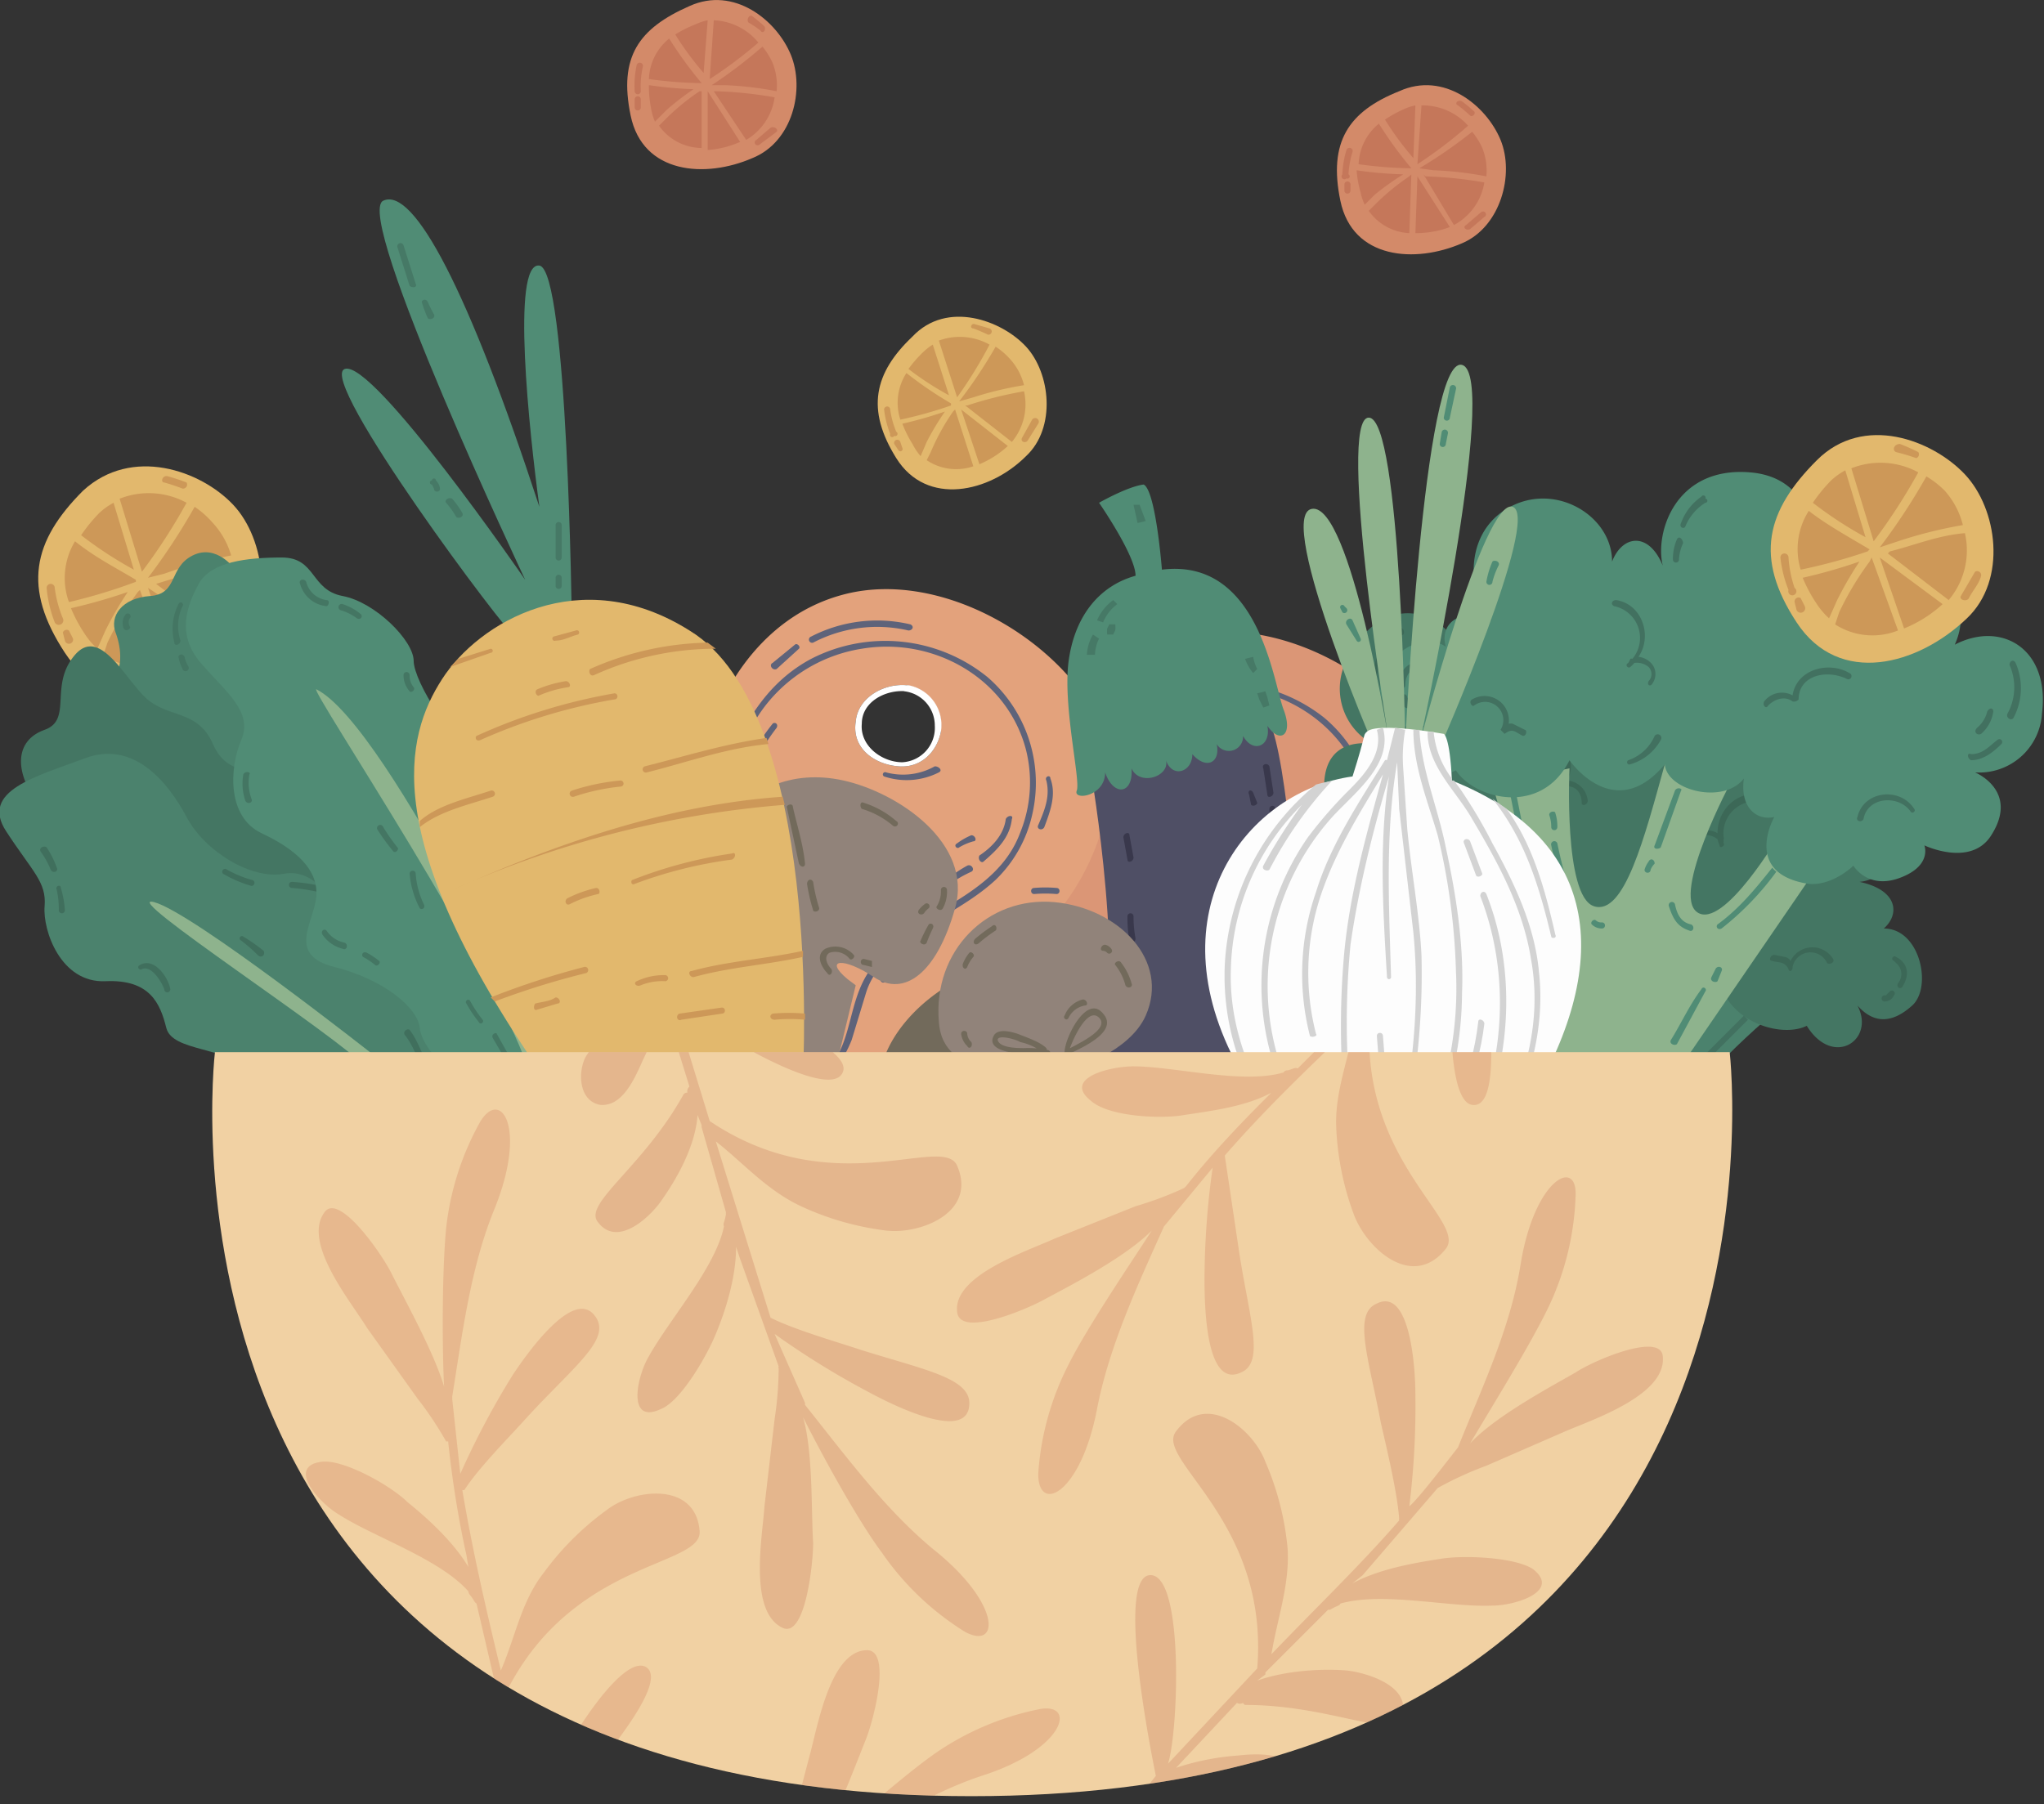 <svg xmlns="http://www.w3.org/2000/svg" viewBox="0 0 1008 890"><rect x="0" y="0" width="1008" height="890" fill="#333333" stroke="none"/><defs><clipPath id="a"><path fill="none" d="M853 519H106S62 886 479 886s374-367 374-367z"/></clipPath></defs><path d="M450 460c-33-4-60 23-58 58 3 30 44 22 44 22l-1 16 24 4 1-19s27-8 35-26c11-27-14-53-45-55z" fill="#726a5b"/><path d="M457 534c1-5 8-24 15-18 6 6-13 14-16 16-2 1-1 3 1 2 6-3 25-11 17-20-9-10-19 13-20 19 0 2 3 2 3 1zm-11-3l-14-7c-3-1-11-3-12 1-6 11 21 9 26 10 1 1 2-2 0-3a49 49 0 00-11-1c-3 0-13 0-13-4 0-3 10 0 11 1a27 27 0 0111 5c1 2 3 0 2-2zm-27-60a82 82 0 00-9 6 1 1 0 002 3 77 77 0 018-7c2-1 0-4-1-2zm-12 13a21 21 0 00-3 6c-1 1 2 3 3 1a19 19 0 013-5c1-1-1-3-3-2zm81 16a29 29 0 00-5-11c-1-2-4 0-3 1a27 27 0 015 10c1 2 3 1 3 0zm-11-18a6 6 0 00-3-2c-1 0-2 3 0 3a3 3 0 011 1 1 1 0 002-2zm-68 46a6 6 0 01-2-4c0-2-3-2-3 0a10 10 0 003 6c1 2 3 0 2-2zm55-21a13 13 0 00-10 8c0 1 2 3 3 1a11 11 0 018-6c2 0 1-3-1-3z" fill="#726a5b"/><path d="M41 242c-25 25-30 48-9 80s59 22 83-1c21-19 16-55 0-72s-50-29-74-7z" fill="#e2b86d"/><path d="M66 281l-10-33a34 34 0 00-7 5 80 80 0 00-9 11 196 196 0 0026 17zm1 6v-1c-10-6-20-11-30-19a35 35 0 00-3 30 271 271 0 0033-10zm6-2l8-2a219 219 0 0133-9 40 40 0 00-9-16 45 45 0 00-9-8 308 308 0 01-23 35zm-3-3a284 284 0 0022-34 39 39 0 00-33-2l11 36zm-18 29a176 176 0 0111-19 262 262 0 01-28 8 73 73 0 007 13 37 37 0 006 7l4-9zm25-23l30 23a38 38 0 008-33c-13 2-25 6-38 10zm-4 2l12 35a63 63 0 0019-11c-10-8-20-17-31-24zm-4 1l-1 1a148 148 0 00-15 25l-2 6a34 34 0 0031 4l-13-36zm-46-1a62 62 0 004 17 2 2 0 004-2 58 58 0 01-4-15 2 2 0 00-4 0zm8 22l1 4a2 2 0 004-1l-2-4a2 2 0 00-3 1zm89-14l-7 11c-1 2 2 4 4 1l6-11a2 2 0 00-3-1zm-28-60a99 99 0 00-9-3c-3-1-4 3-2 3a99 99 0 019 3 2 2 0 002-3z" fill="#cd9858"/><path fill="#db9676" d="M708 376c-19-40-76-74-125-62s-64 59-64 59 10 164 25 194 59-4 57-12c-3-8 7-41 51-58s75-81 56-121zm-78 5a20 20 0 01-20 18c-12-1-24-10-22-23 2-12 14-19 25-18h1a20 20 0 0116 23z"/><path d="M520 417c7-16 12-33 22-47a75 75 0 0149-30c36-6 72 15 82 50a66 66 0 01-3 42c-7 16-20 25-34 34-16 10-32 19-42 35-8 13-7 31-17 44-8 11-22 10-32 3-11-8-17-22-19-35 0-2-3-2-3 0 3 20 18 47 41 43 12-2 18-13 22-23l7-23c3-10 11-17 18-24 14-12 32-19 46-31a64 64 0 0019-33 69 69 0 00-23-68 80 80 0 00-87-8c-28 14-38 43-49 70 0 2 2 2 3 1z" fill="#5e637a"/><path d="M613 358c-11-1-23 6-25 18-2 13 10 22 22 23a20 20 0 0020-18 20 20 0 00-16-23c-2 0-3 3-1 3a17 17 0 0114 18 17 17 0 01-16 17c-10 0-21-8-20-18 1-12 12-18 22-17 2 1 2-2 0-3z" fill="#fff"/><path d="M663 425c-2 8-7 13-13 18-2 1 0 3 2 2 6-5 12-11 14-20 0-2-3-2-3 0zm-19 22a64 64 0 00-9 6c-2 1-1 4 1 2a63 63 0 019-5c2-1 0-3-1-3zm2-14a33 33 0 00-8 3c-1 1 0 4 2 3a30 30 0 016-4c2 0 1-3 0-2zm-31-104a71 71 0 00-49 5 1 1 0 00-1 2 1 1 0 002 1 68 68 0 0147-6c2 1 3-2 1-3zm-57 10l-11 9c-1 1 1 3 2 2l11-9c2-1 0-3-2-2zm-11 39a107 107 0 00-14 22c-1 2 2 3 3 1a104 104 0 0113-22c2-1-1-3-2-2zm73 107c-8 5-13 11-19 17-1 2 1 4 2 3 6-6 11-13 18-17 2-1 0-4-1-3zm8-86a32 32 0 01-25 2 1 1 0 00-1 3 35 35 0 0027-3c2 0 0-3-1-2zm54 6c2 8 0 15-4 22-1 2 2 3 3 1 4-8 6-15 4-24-1-2-3-1-3 1zm5 53a64 64 0 00-10 0c-2 1-2 4 0 3a63 63 0 0110 0c2 1 2-2 0-3z" fill="#5e637a"/><path d="M718 564l-1-107 23-12s-2 55 14 54 21-63 21-63 31-8 32 11c-11 36-24 74-10 78s49-50 49-50l26 27s-66 55-82 109z" fill="#4b826d"/><path d="M748 439s-2 33-33 19c-10-6-13-20-13-20s-12 6-22-7-2-21-2-21-25-3-25-22c0-26 24-21 24-21a31 31 0 01-12-43c15-29 43-27 55-4 4-22 24-29 37-21a30 30 0 0114 35c8-12 23-4 25 11 0-22 23-59 55-41s23 51 11 63c15-11 25-2 22 11 13-19 46-18 57 8s-10 48-24 49c19 4 20 16 12 23 18 0 24 29 14 38s-19 9-27 0c9 17-12 31-25 10-14 7-47-4-44-34 0 0-35 14-40-25-8 11-35 1-36-15-6 13-17 14-23 7z" fill="#447663"/><path d="M752 510c-2-1-1-4 1-3 4 1 8-1 12-4 1-1 3 1 2 2-5 4-9 6-15 5zm44-55l-6 29c-1 2-4 1-3-1l6-29c0-1 3-1 3 1zm-65 76c1 9-1 19-1 29 0 1-3 1-3-1 0-9 2-19 1-29 0-2 3-1 3 1zm99-22c1-1 3 1 2 3a276 276 0 01-23 21c-2 1-4-2-2-3a273 273 0 0023-21zm5-7a21 21 0 014-4c1-2 3 1 2 2a18 18 0 00-4 4 1 1 0 01-2-2zm-45 28a4 4 0 003 0c2 0 3 3 1 3a8 8 0 01-5-1c-2-1 0-3 1-2zm-59-12l-1 5c0 2-3 2-3 0l1-5c0-2 3-2 3 0zm57-26a13 13 0 01-1 4c-1 2-4 0-3-1a10 10 0 001-3c0-2 3-2 3 0zm74 11l-18 18c-2 1-4-1-2-2l18-18 2 2zm-120-4c0 2-2 3-3 1a141 141 0 01-7-39 17 17 0 003 0c1 13 2 26 7 38z" fill="#427160"/><path fill="#3c6857" d="M690 310c2-1 3 2 2 3a27 27 0 00-13 21 1 1 0 01-2 0 31 31 0 0113-24zm-13 37c1 5 2 10 7 13 2 1 0 3-2 3-5-3-7-9-8-15a1 1 0 013-1zm8 2a18 18 0 011-12c1-2 3-1 3 1a15 15 0 00-1 10c1 2-2 3-3 1zm178-5a25 25 0 00-1-15 1 1 0 012-2 27 27 0 012 17c0 2-3 2-3 0zm-7 16a21 21 0 004-9c0-1 3-1 3 1a24 24 0 01-4 9 1 1 0 01-3-1zm-40 79a1 1 0 113 0 22 22 0 005 16c1 2-1 4-3 2a25 25 0 01-5-18zm119 33c6 3 7 9 3 15-1 1-3 0-2-2a7 7 0 00-1-10 7 7 0 00-1-1c-2-1 0-3 1-2zm-5 19l2-2a1 1 0 012 2 5 5 0 01-5 3 1 1 0 111-3zm4-84a18 18 0 00-1-16c-1-2 2-3 3-2a21 21 0 010 18c0 2-3 1-2 0zm-10 12l5-6c2-2 4 0 3 1l-5 6c-1 2-4 0-3-1zm-169-59c13 1 24 13 18 25a11 11 0 0110 10c0 2-3 3-3 1 0-5-3-9-9-8a1 1 0 01-1-1 1 1 0 01-1-2c7-10-3-21-14-22a1 1 0 011-3zm95 53a1 1 0 010 1 13 13 0 000 2c1 1-2 3-2 1a21 21 0 01-1-3 9 9 0 00-7-2 5 5 0 00-3 6 1 1 0 01-3 0 8 8 0 015-8 10 10 0 018 1c0-13 12-23 25-18 2 1 1 4-1 3a16 16 0 00-21 17zm-136 4c-1 2-4 1-3-1 4-10-8-19-17-15-2 1-3-2-2-3 12-5 26 7 22 19zm160 57c-2 0-1-3 1-3l5 1a4 4 0 013 2 12 12 0 0121-1c1 2-2 3-3 2a9 9 0 00-17 2 2 2 0 01-1 2 1 1 0 01-1-1c-2-4-5-3-8-4z"/><path d="M831 523l61-89-14-23s-28 48-41 39 17-65 17-65-21-24-33-8c-10 36-20 75-35 70s-12-68-12-68l-38 8s26 83 10 136z" fill="#8eb38d"/><path d="M875 403s-16 28 17 33c12 1 22-9 22-9s7 12 23 6 12-16 12-16 23 11 33-5c14-22-8-31-8-31a31 31 0 0033-29c4-32-20-46-43-34 9-20-4-37-19-38a30 30 0 00-32 22c1-14-16-16-26-5 11-18 13-61-24-64s-47 30-43 46c-7-17-20-15-25-2 0-23-29-40-52-26s-18 46-7 55c-18-7-26 3-23 13-15-10-36 11-32 24s11 18 22 15c-16 9-7 32 15 22 9 14 42 23 56-5 0 0 22 32 47 2 1 13 29 20 39 7-2 14 6 21 15 19zm-42 56c2 1 3-2 1-3-5-1-7-5-8-10a1 1 0 00-3 1c2 6 4 10 10 12z" fill="#508c75"/><path d="M826 390l-10 27c-1 2 2 2 3 1l10-28c1-1-2-2-3 0zm13 98c-6 8-10 17-15 25-1 2 2 3 3 2l14-26c1-1-1-3-2-1zm-71-72a1 1 0 10-3 1 275 275 0 008 30c1 2 4 1 3-1a276 276 0 01-8-30zm0-8a21 21 0 00-1-7c0-1-3-1-3 1a18 18 0 011 6 1 1 0 003 0zm22 47a4 4 0 01-3-1c-1-1-3 1-2 2a7 7 0 005 2c2 0 2-3 0-3zm56 23l-2 4c-1 2 2 3 3 2l2-5c1-2-2-3-3-1zm-33-53a13 13 0 00-2 4c0 2 3 2 3 0a9 9 0 012-3c0-2-2-3-3-1zm-68-32l5 25c1 2 3 1 3 0l-5-25h-3zm102 63c-1 1 0 3 2 2a141 141 0 0027-28 17 17 0 01-2-2c-8 10-16 20-27 28z" fill="#508c75"/><path d="M994 327c-1-2-3-1-3 1a27 27 0 01-1 24c-1 2 2 4 3 2a31 31 0 001-27zm-9 38c-4 3-7 7-13 7-2-1-2 2 0 3 6 0 11-4 15-8a1 1 0 00-2-2zm-8-3a18 18 0 006-11c0-2-2-2-3 0a15 15 0 01-5 8c-2 2 0 4 2 3zM831 260a25 25 0 0110-12 1 1 0 000-2 1 1 0 00-2-1 27 27 0 00-10 13c-1 2 1 3 2 2zm-3 16a21 21 0 012-8c0-2-2-4-3-2a24 24 0 00-2 10 1 1 0 003 0zm-9 89a1 1 0 00-3-2 22 22 0 01-13 12 1 1 0 001 2 25 25 0 0015-12zm-118-38c-7-1-11 4-11 11a1 1 0 003 0c0-5 3-9 8-9 2 1 2-2 0-2zm-6 19l-1-2a1 1 0 00-3 0 5 5 0 002 5 1 1 0 002-3zm43-73a18 18 0 019-13c2-1 0-3-1-2a21 21 0 00-11 14c0 2 3 3 3 1zm1 16l-1-8a1 1 0 00-3 0l1 8h3zm173 43c-10-6-26-2-28 11a11 11 0 00-14 3c-1 2 1 4 2 2 3-3 8-5 12-2a3 3 0 003-1c0-12 14-15 24-10a1 1 0 001-3zm-107-7a1 1 0 00-1 0 16 16 0 01-1 2c-2 1 0 3 1 2a17 17 0 002-2 9 9 0 017 2 5 5 0 010 7c-1 2 1 3 2 1a8 8 0 000-9 10 10 0 00-7-4c7-10 2-26-11-28-2 0-3 2-1 3a16 16 0 019 26zm111 78c-1 2 2 3 3 1 2-11 17-12 23-4 1 2 3 0 2-1-7-11-25-9-28 4zm-165-40c2 0 2-3 1-3l-6-3a5 5 0 00-2 0 12 12 0 00-18-12c-2 1 0 4 1 3a9 9 0 0113 12l2 2c4-3 5-1 9 1z" fill="#427160"/><path fill="#e3a27c" d="M542 356c-19-40-77-75-125-63s-64 60-64 60 9 163 25 194 59-4 57-12c-4-8 7-41 51-58s74-81 56-121zm-78 5c-2 10-10 18-21 17-12-1-23-9-21-22 1-12 14-19 25-18a20 20 0 0117 22v1z"/><path d="M354 396c7-16 12-32 22-46a75 75 0 0149-30c36-6 72 15 81 50a66 66 0 01-3 41c-6 16-19 26-34 35s-32 19-41 34c-9 14-8 31-17 44-9 11-22 11-32 3-11-7-17-21-19-35 0-2-3-1-3 1 3 20 18 46 41 43 11-2 18-13 22-23l7-23c3-10 10-17 18-24 14-12 32-19 46-32a64 64 0 0018-32 69 69 0 00-22-68 80 80 0 00-87-9c-28 15-38 43-49 70-1 2 2 3 3 1z" fill="#5e637a"/><path d="M447 338c-11-1-24 6-25 18-2 13 9 21 21 22 11 1 19-7 21-17a20 20 0 00-16-23h-1c-2 0-2 3-1 3a17 17 0 0115 17 17 17 0 01-16 18c-10 0-21-8-20-19 0-11 12-17 22-16 2 0 2-3 0-3z" fill="#fff"/><path d="M496 404c-1 8-7 14-13 18-1 2 1 4 2 3 7-6 13-12 14-21 1-2-2-2-3 0zm-19 23a62 62 0 00-9 6c-1 1 0 3 2 2a62 62 0 019-5c2-1 0-4-2-3zm2-15a33 33 0 00-7 4c-2 1 0 3 1 2a29 29 0 017-3c2 0 1-3-1-3zm-30-104a71 71 0 00-49 6 1 1 0 001 3 68 68 0 0147-6c2 0 3-2 1-3zm-57 10l-11 9c-2 1 0 4 2 3l11-10c1-1-1-3-2-2zm-11 39a107 107 0 00-14 23c-1 1 2 2 3 1a104 104 0 0113-22c1-2-1-3-2-2zm72 108c-7 4-13 11-18 17-2 1 0 4 2 2 5-6 11-12 18-16 2-1 0-4-1-3zm8-87a32 32 0 01-24 3 1 1 0 00-1 2 35 35 0 0027-2c2-1 0-3-2-3zm55 7c2 8-1 15-4 22-1 2 2 3 3 1 3-8 6-16 3-24 0-2-3-1-2 1zm5 53a63 63 0 00-11 0c-2 0-2 3 0 3a65 65 0 0111 0c2 0 2-3 0-3z" fill="#5e637a"/><path fill="#4f4f65" d="M538 381s18 102 4 154 96 49 98-23-8-151-15-157-87 26-87 26z"/><path d="M573 281s-3-39-9-42c-8 1-22 9-22 9s18 26 18 36c-18 5-30 20-33 42s6 59 4 64 14 3 14-9c4 12 14 11 13-2 4 9 19 4 17-4 3 9 13 6 13-3 7 8 14 4 12-5a7 7 0 0013-4c5 9 14 5 12-5 6 9 13 5 8-8s-12-75-60-69z" fill="#508c75"/><path d="M544 307l-3-1a24 24 0 018-10l2 2a21 21 0 00-7 9zm-8 16a22 22 0 013-10l3 2a19 19 0 00-2 8zm13-10h-3a16 16 0 010-3 13 13 0 001-2h3a16 16 0 010 3 14 14 0 00-1 2zm74 36l-2-4-1-3 4-1 1 3 1 4zm-5-17a23 23 0 01-4-7l4-1a20 20 0 002 6zm-57-74l-2-9h3l3 8z" fill="#467966"/><path fill="#39384c" d="M628 391l-2-13c-1-2-4-1-3 1l2 13c0 2 3 1 3-1zm1 8a1 1 0 00-3 0 58 58 0 001 11c0 2 3 1 3-1a53 53 0 01-1-10zm-11-8c-1-2-3-1-2 1l1 5c1 1 3 0 3-1l-2-5zm-59 32l-2-11c0-2-3-1-3 1l2 11c0 2 3 1 3-1zm-3 29a63 63 0 001 12c0 2 3 1 3-1a59 59 0 01-1-11 1 1 0 00-3 0zm56-1a73 73 0 00-4 30c0 2 3 2 3 0a71 71 0 014-29c0-2-3-2-3-1zm0 43a1 1 0 00-3 0 12 12 0 001 6c1 1 4 0 3-2a9 9 0 01-1-4zm-9-7a1 1 0 00-3 0 12 12 0 001 5c0 2 3 0 2-1a9 9 0 010-4z"/><path d="M710 369s50-114 36-119-46 117-46 117 40-182 21-187-28 187-28 187-2-161-18-161 10 160 10 160-19-118-38-115 34 127 36 129 19 9 27-11z" fill="#8eb38d"/><path fill="#fdfdfd" d="M674 361c-2 2 0 0-7 22-51 7-99 66-56 144s118 59 142 19c42-69 38-131-37-161-1-22-4-23-4-23s-33-6-38-1z"/><path d="M731 431l-6-16c-1-2-4-1-3 1l6 16c1 1 3 0 3-1zm-52 80l1 13c0 2 3 1 3 0l-1-13c0-2-3-2-3 0zm-23 33l-4-21c-1-2-3-1-3 1l5 21c0 2 3 1 2-1zm87-145l-7-5c16 20 23 43 29 68 0 1 3 1 2-1-5-22-11-44-24-62zm-30 19c-4-20-12-38-13-58h-3c0 18 7 35 12 52a322 322 0 019 67 178 178 0 01-10 68 191 191 0 01-17 34h3a211 211 0 0015-28 177 177 0 0012-63c1-24-3-49-8-72z" fill="#d3d3d3"/><path d="M688 581c9-36 14-73 13-110-1-20-5-41-7-62l-2-30a76 76 0 011-19l-5-1-4 16a1 1 0 00-1 0c-13 21-27 42-34 65a123 123 0 00-3 71c1 1 4 0 3-1a121 121 0 014-73c7-19 18-37 29-55-8 29-16 57-19 87a402 402 0 00-1 61 281 281 0 006 48l3 1a279 279 0 01-6-49 400 400 0 011-64c4-28 11-56 19-83-5 33-3 66-1 99a1 1 0 002 0c-1-35-3-71 3-106l1 23 7 61c4 41-2 82-12 121h3z" fill="#d3d3d3"/><path d="M662 575a125 125 0 01-5-172c11-12 30-26 25-44l-3 1c3 11-5 21-13 29a220 220 0 00-21 24 128 128 0 0013 162l5 2a1 1 0 00-1-2zm74-159a242 242 0 00-16-27l-3-4h-1v-1a45 45 0 01-9-23h-3c0 17 14 29 22 43 13 22 25 44 29 69 6 33-4 64-20 92a75 75 0 006-5c13-25 21-52 18-80-2-23-12-44-23-64z" fill="#d3d3d3"/><path d="M634 558c-17-24-28-51-27-80a118 118 0 0135-81 256 256 0 00-19 30c-1 2 2 3 3 2a197 197 0 0131-44h1a82 82 0 00-9 2 123 123 0 00-45 89 122 122 0 0016 66 116 116 0 0014 16zm96-116c17 44 11 94-13 134l5-2c22-40 28-90 11-133-1-2-3-1-3 1z" fill="#d3d3d3"/><path d="M729 504c-3 27-15 54-31 77l4-1c15-23 27-49 30-75 0-2-3-3-3-1zm-49 77l3-39c0-2-3-1-3 1l-3 37 3 1z" fill="#d3d3d3"/><path d="M715 191l-3 15a1 1 0 003 0l3-14a1 1 0 00-3-1zm-4 22l-1 6a1 1 0 003 0l1-5a1 1 0 00-3-1zm-44 93c-1-2-4 0-3 2l5 8a1 1 0 002-1l-4-9zm-4-7a1 1 0 00-2 1l1 2a1 1 0 002-2zm73-22a43 43 0 00-3 10 1 1 0 003 0 39 39 0 013-8c1-2-2-3-3-2z" fill="#508c75"/><path d="M373 392s16-13 43-7 64 31 55 63-25 44-40 34-25-9-13 1l4 3-14 58h-19s2-129-16-152z" fill="#91837a"/><path d="M464 439a14 14 0 01-2 8c-1 1 2 3 3 1a17 17 0 002-9 1 1 0 10-3 0zm-6 17a70 70 0 00-4 8c-1 1 2 3 3 1a74 74 0 013-7c1-2-1-3-2-2zm-2-10a13 13 0 00-3 3c-1 2 2 3 3 1a11 11 0 012-2 1 1 0 00-2-2zm-68-48l6 28c1 2 3 2 3 0-1-10-4-19-6-28 0-2-3-1-3 0zm10 38a87 87 0 003 13c0 1 3 1 3-1a87 87 0 01-3-13c-1-2-3-1-3 1zm23 35a12 12 0 00-14-3c-5 3-2 9 1 12 1 2 3 0 2-2-2-2-4-6-1-8a9 9 0 0110 3c1 1 3-1 2-2zm5 5l4 1v-3l-4-1c-2 0-2 3 0 3zm16-71a45 45 0 00-16-9c-2-1-2 2-1 3a42 42 0 0115 8c2 2 4-1 2-2z" fill="#726a5b"/><path d="M520 445c-33-3-60 24-57 59 2 30 43 22 43 22l-1 16 24 4 1-19s27-8 35-26c12-27-13-53-45-56z" fill="#91837a"/><path d="M527 519c1-4 9-23 15-17s-13 14-16 16c-2 1 0 3 1 2 6-3 25-11 17-20-8-10-19 12-19 19-1 1 2 2 2 0zm-11-2c-3-3-9-5-14-7-3-1-10-3-12 1-5 10 22 9 26 10 2 1 3-2 1-3a49 49 0 00-12-1c-3 0-12 0-13-4 0-3 10 0 11 1a27 27 0 0111 5c1 2 3 0 2-2zm-27-60a81 81 0 00-8 6c-2 2 0 4 2 2a77 77 0 018-6c1-1 0-4-2-2zm-11 13a20 20 0 00-3 5c-1 2 1 4 2 2a18 18 0 013-5c1-1-1-3-2-2zm80 15a29 29 0 00-5-10c-1-2-4 0-3 1a27 27 0 015 10c1 2 4 1 3-1zm-10-17a5 5 0 00-3-2c-2 0-3 3-1 3a3 3 0 012 1 1 1 0 002-2zm-69 46a6 6 0 01-2-4c0-2-3-2-3 0a10 10 0 003 6c1 2 3 0 2-2zm55-21a13 13 0 00-9 8c-1 1 1 3 2 1a11 11 0 018-6c2 0 1-3-1-3z" fill="#726a5b"/><path d="M116 281s-9-13-21-7-7 19-21 20-20 10-17 18 4 19-3 26 58 55 64 53 19-19 19-19-30-86-21-91z" fill="#4b826d"/><path d="M89 316a23 23 0 011-17c1-1-1-3-2-1a27 27 0 00-2 19c0 2 3 1 3-1zm4 13a18 18 0 01-2-5c-1-2-3-1-3 0a21 21 0 002 6 1 1 0 003-1zm-31-26a7 7 0 00-1 7c1 2 4 0 3-1a4 4 0 010-4 1 1 0 00-2-2zm64 76s-14 4-21-12-20-13-31-21-24-38-37-23-1 32-15 37-15 19-5 34 65 34 65 34 61 29 66 28 22-17 22-17-22-48-44-60z" fill="#447663"/><path d="M165 447s-9-19-25-16-39-11-48-28-26-38-50-29-52 16-39 36 20 25 19 37 8 38 30 37 27 11 30 23 30 9 43 22 116 21 106-5-66-77-66-77z" fill="#4b826d"/><path fill="#406f5d" d="M20 420a42 42 0 015 9c1 2 4 1 3-1a45 45 0 00-5-10c-1-1-4 0-3 2zm8 19a44 44 0 011 10 1 1 0 003 0 48 48 0 00-2-11c0-2-3-1-2 1zm42 39c5-2 10 7 11 10a1 1 0 003 0c-1-6-8-16-15-12-2 1 0 3 1 2zm60-9a89 89 0 00-10-7c-1-1-3 1-1 2a82 82 0 018 7c2 2 4 0 3-2zm-6-35a57 57 0 01-12-5 1 1 0 00-2 2 61 61 0 0014 6 1 1 0 000-3zm34 3a91 91 0 00-14-2c-2 0-2 3 0 3a93 93 0 0113 2c2 1 2-2 1-3zm63 98c-11-4-12-18-19-27-1-1-4 1-2 3 7 9 8 23 20 27 2 1 3-2 1-3z"/><path d="M185 521s-90-71-109-76 92 67 105 82c10-1 4-6 4-6z" fill="#8eb38d"/><path d="M297 529s15-53-7-62-25-33-24-47-14-45-28-48-34-36-34-46-19-29-35-32-13-19-30-19-35 2-41 13-11 25 1 39 26 24 20 38-7 38 10 46 28 18 27 31-15 29 9 35 41 20 42 30 15 22 15 22z" fill="#508c75"/><path d="M273 532s-81-174-117-192c-4-1 92 142 106 192z" fill="#8eb38d"/><path d="M148 288a15 15 0 0013 11c1 0 2-3 0-3a12 12 0 01-10-9c-1-2-4-1-3 1zm20 13a25 25 0 018 4c2 1 3-1 2-2a27 27 0 00-9-5 1 1 0 00-1 3zm18 108a101 101 0 008 11c1 1 3-1 2-2a95 95 0 01-7-10 1 1 0 00-3 1zm16 22a45 45 0 005 17c1 1 3 0 2-2a41 41 0 01-4-15c0-2-3-2-3 0zm57 104l-14-25c0-1-3 0-2 2l14 24c1 2 3 0 2-1zm-21-32a63 63 0 01-6-9c-1-2-3 0-2 1a63 63 0 006 9c1 2 3 0 2-1zm-79-42a17 17 0 0010 7c2 1 3-2 1-3a14 14 0 01-9-6c-1-1-3 0-2 2zm20 11a37 37 0 016 4c1 1 3-1 2-2a41 41 0 00-6-4c-2-1-3 1-2 2zm-59-90a26 26 0 001 13c1 2 4 1 3-1a23 23 0 01-1-12c1-1-2-2-3 0zm84-43a9 9 0 01-2-6 1 1 0 10-3 0 12 12 0 003 8c1 1 3-1 2-2z" fill="#447663"/><path d="M282 307s-2-174-16-176-5 82 0 119c-35-107-62-158-77-151s70 187 70 187-75-109-89-104 81 132 84 132l28-7z" fill="#508c75"/><path d="M396 529s10-178-56-218c-54-34-104-4-122 24s-32 78 50 196c108 0 128-2 128-2z" fill="#e2b86d"/><path d="M279 336a60 60 0 00-14 4c-2 1 0 4 1 3a57 57 0 0114-4c2 0 1-3-1-3zm24 6a279 279 0 00-68 21c-1 1 0 3 2 2a276 276 0 0166-20c2 0 2-3 0-3zm3 43a107 107 0 00-24 5 1 1 0 001 3 104 104 0 0123-5 1 1 0 100-3zm55 36a219 219 0 00-49 13c-1 0-1 3 1 2a216 216 0 0148-12c2-1 2-4 0-3zm-67 17a60 60 0 00-14 5c-2 1-1 4 1 3a57 57 0 0114-5c1 0 1-3-1-3zm-29 60l10-3c2 0 1-3-1-3-3 2-6 2-10 3-1 1-1 4 1 3zm63-17a31 31 0 00-14 3c-2 1 0 3 2 2a28 28 0 0112-2 1 1 0 100-3zm28 16l-21 3c-2 1-1 4 1 3l20-3c2 0 2-3 0-3zm-72-186l-11 3a1 1 0 001 2c4 0 7-2 11-3a1 1 0 00-1-2zm-42 9l-16 5-4 4 20-7a1 1 0 000-2zm2 174a390 390 0 0145-14 1 1 0 00-1-3 394 394 0 00-46 15l2 2zm152-25c-18 4-37 5-55 10-2 0-1 3 1 3 18-5 36-6 54-10v-3zm-18-105c-21 3-40 9-60 14a1 1 0 001 3c20-5 39-12 60-14l-1-3zm-29-47a149 149 0 00-58 13c-1 1 0 4 2 3a145 145 0 0160-13l-4-3zm37 76c-57 4-111 23-163 46a497 497 0 01164-42l-1-4zm-144-3c-12 4-26 7-35 15v3c10-8 24-11 36-15a1 1 0 00-1-3zm155 110a86 86 0 00-16 0c-2 1-1 3 1 3a80 80 0 0115 0v-3z" fill="#cd9858"/><path d="M277 275v-16a1 1 0 00-3 0v16a1 1 0 003 0zm0 14v-4a1 1 0 00-3 0v4a1 1 0 003 0zm-81-167l6 19c1 1 4 1 3-1l-6-19a1 1 0 00-3 1zm12 27a58 58 0 003 8c1 1 4 0 3-2a52 52 0 01-3-6c-1-2-3-1-3 0zm20 104a46 46 0 00-5-7c-2-1-4 1-3 2a42 42 0 015 7c1 1 4 0 3-2zm-11-12a7 7 0 00-2-4 1 1 0 00-2 0 1 1 0 000 2l1 2c0 2 3 2 3 0z" fill="#467966"/><path d="M340 3c-25 11-35 25-29 54s37 31 60 21c20-8 26-34 19-51S362-7 340 3z" fill="#d38a69"/><path d="M347 36l2-26a25 25 0 00-6 2 60 60 0 00-10 5 149 149 0 0014 19zm-1 5a193 193 0 01-16-22 27 27 0 00-10 20 204 204 0 0026 2zm5 1h6a166 166 0 0126 3 30 30 0 00-2-14 35 35 0 00-5-8 235 235 0 01-25 19zm-1-3a216 216 0 0024-18 30 30 0 00-22-11l-2 29zm-21 15a136 136 0 0113-10 198 198 0 01-22-2 55 55 0 001 11 28 28 0 002 7l6-6zm24-9h-1l16 24a29 29 0 0014-21 200 200 0 00-29-3zm-4 0v29a48 48 0 0016-4l-16-25zm-3 0h-1a111 111 0 00-17 14l-3 3a26 26 0 0021 11V45zm-32-13a47 47 0 00-1 13 1 1 0 003 0 44 44 0 011-12 1 1 0 10-3-1zm-1 17v4a1 1 0 103 0v-4a1 1 0 10-3 0zm67 14l-7 6c-2 1 0 4 2 2l8-6c1-1-1-3-3-2zm-3-50a71 71 0 00-6-5c-1-1-3 1-2 3a75 75 0 016 4c1 2 3 0 2-2z" fill="#c5775a"/><path d="M450 166c-19 18-23 36-8 60s46 17 64-1c15-14 12-41 0-54s-39-23-56-5z" fill="#e2b86d"/><path d="M468 195l-8-25a26 26 0 00-4 3 61 61 0 00-8 9 150 150 0 0020 13zm1 5v-1a191 191 0 01-22-15 27 27 0 00-3 23 202 202 0 0025-7zm4-2l7-2a168 168 0 0125-6 30 30 0 00-7-13 35 35 0 00-7-6 234 234 0 01-18 27zm-1-2a217 217 0 0016-26 30 30 0 00-25-2l9 28zm-15 22a134 134 0 019-15 198 198 0 01-21 6 55 55 0 005 10 29 29 0 004 6l3-7zm20-18h-1l23 18a29 29 0 006-25 200 200 0 00-28 7zm-3 2l9 27a48 48 0 0014-9l-23-18zm-3 0l-1 1a111 111 0 00-11 20l-2 4a26 26 0 0023 3l-9-28zm-35 0a47 47 0 003 12 1 1 0 002 1 1 1 0 001-2 44 44 0 01-3-11 1 1 0 00-3 0zm5 17l2 3a1 1 0 002-1l-1-3a1 1 0 00-3 1zm68-12l-5 9c-1 2 2 3 3 1l5-8a1 1 0 00-3-2zm-21-45l-7-2c-2-1-3 2-1 2a73 73 0 017 3 1 1 0 001-3z" fill="#cd9858"/><path d="M690 45c-25 10-35 25-29 54s37 31 60 21c19-8 26-34 19-51s-28-34-50-24z" fill="#d38a69"/><path d="M697 78l1-26a25 25 0 00-6 2 60 60 0 00-9 5 150 150 0 0014 19zm-2 5h1a193 193 0 01-16-22 27 27 0 00-10 20 204 204 0 0025 2zm5 0l7 1a166 166 0 0126 3 30 30 0 00-2-14 35 35 0 00-5-8 235 235 0 01-26 18zm-1-2a217 217 0 0025-19 30 30 0 00-23-10l-2 29zm-21 15a136 136 0 0114-10 198 198 0 01-23-2 55 55 0 002 11 29 29 0 002 6l5-5zm25-9l-1-1 15 25a29 29 0 0015-21 200 200 0 00-29-3zm-4 0l-1 28a48 48 0 0017-3l-16-25zm-3-1l-1 1a112 112 0 00-17 14l-3 3a26 26 0 0020 11l1-29zm-32-12a47 47 0 00-2 12 1 1 0 002 2 1 1 0 001-2 44 44 0 012-11 1 1 0 00-3-1zm-1 17v3a1 1 0 003 0v-3a1 1 0 00-3 0zm67 14l-7 6c-2 1 0 3 2 2l7-6c2-1 0-4-2-2zm-3-50a71 71 0 00-6-5c-2-1-4 1-2 2a71 71 0 016 5c1 1 3-1 2-2z" fill="#c5775a"/><path d="M896 227c-25 25-31 48-10 80s60 21 84-2c20-19 15-54-1-71s-50-30-73-7z" fill="#e2b86d"/><path d="M920 265l-10-33a34 34 0 00-7 5 80 80 0 00-9 11 196 196 0 0026 17zm1 7l1-1c-10-6-21-12-30-19a35 35 0 00-4 29 269 269 0 0033-9zm6-2l9-3a219 219 0 0132-8 40 40 0 00-9-17 45 45 0 00-9-7 305 305 0 01-23 35zm-3-3a286 286 0 0022-34 39 39 0 00-33-2l11 36zm-18 29a181 181 0 0111-19 262 262 0 01-28 8 73 73 0 007 13 37 37 0 006 7l4-9zm26-24l-1 1 30 23a38 38 0 008-33c-13 1-25 6-37 9zm-5 3l12 35a63 63 0 0019-12l-31-23zm-4 0l-1 2a148 148 0 00-15 25l-2 6a34 34 0 0031 3l-13-36zm-45 0a61 61 0 004 16 2 2 0 103-1 58 58 0 01-3-15 2 2 0 00-4 0zm7 22l1 4a2 2 0 004-2l-2-4a2 2 0 00-3 2zm89-15l-7 12c-1 2 3 3 4 1 2-4 5-7 6-11a2 2 0 00-3-2zm-28-59a99 99 0 00-9-4c-3 0-4 3-2 4a96 96 0 0110 3 2 2 0 001-3z" fill="#cd9858"/><g clip-path="url(#a)"><path fill="#f1d1a3" d="M853 519H106S62 886 479 886s374-367 374-367z"/><path d="M167 747c17 11 50 22 64 38a3 3 0 001 2 28 28 0 012 3 3 3 0 001 1l10 43a3 3 0 000 1l1 4c-9-12-24-22-35-27-8-4-32-11-34 5-2 12 32 13 68 35a2 2 0 002 0 3 3 0 002 2l9 43a125 125 0 00-23-21c-7-5-19-15-28-9-10 7-2 20 5 25 14 8 32 7 46 14a2 2 0 002 1l3 24a2 2 0 005-1l-4-25c11-11 71-75 54-83-15-6-52 60-55 75l-13-63c33-65 97-61 95-79-2-24-32-21-46-10a140 140 0 00-31 31c-11 14-14 32-21 48-7-29-14-59-19-89h1c7-11 23-27 31-36 23-25 41-38 34-49-10-16-33 16-41 28a402 402 0 00-26 49l-4-37a2 2 0 000-1c5-31 9-64 21-93 16-40 3-59-7-43a138 138 0 00-17 53c-2 21-2 58-1 78-5-17-19-42-26-56-5-10-26-40-33-30-11 15 13 44 21 57l25 35a170 170 0 0114 21 4 4 0 001 0c2 19 5 38 9 56l1 6c-7-12-20-24-30-32-8-8-31-21-42-20-18 2-2 20 8 26z" style="isolation:isolate" opacity=".35" fill="#d38a69"/><path d="M756 774c-9-6-35-7-46-5-13 2-30 5-43 12l5-4 37-43a171 171 0 0124-11l39-17c14-6 50-18 48-37-1-12-34 2-43 8-14 8-40 22-52 35 10-17 30-49 39-68a138 138 0 0013-54c1-19-20-9-27 33-5 32-19 61-31 91-4 5-20 26-24 29a404 404 0 003-55c0-15-3-53-19-45-12 5-4 27 2 59 3 13 8 34 9 47a2 2 0 000 1c-20 23-42 44-63 66 3-18 9-34 8-52a140 140 0 00-11-43c-6-16-29-35-44-15-11 14 46 44 40 117l-44 47c5-15 8-91-8-93-18-2-1 84 2 99l-16 20a2 2 0 004 3l15-19a2 2 0 002 0c16 1 30 11 47 12 8 0 21-7 17-18-4-10-20-9-29-8a124 124 0 00-30 6l30-32a3 3 0 003 0 2 2 0 001 1c42 0 72 17 77 6 6-15-17-22-27-23-12-1-30 0-44 5l4-3a3 3 0 000-1l31-31a3 3 0 001 0 28 28 0 014-2 2 2 0 001-1c21-6 54 2 75 1 11 0 34-7 20-18zm-430-79c10-4 23-27 27-37 5-12 10-28 10-43l2 6 19 53a1 1 0 000 1 171 171 0 01-2 25l-5 43c-1 15-8 52 9 60 11 5 15-31 15-42-1-16 0-45-5-62 9 18 27 51 39 67a138 138 0 0041 39c17 9 18-14-16-41-24-20-43-46-63-71v-1l-15-34a403 403 0 0047 29c13 7 48 24 49 6 1-13-21-17-53-27-12-4-33-10-45-16l-27-87c14 11 25 24 42 32a140 140 0 0042 12c17 2 45-9 35-32-7-16-61 19-122-22l-19-62c10 12 75 52 84 39 11-15-72-42-87-46l-9-24a2 2 0 00-4 2l8 22a3 3 0 00-1 2c-8 13-24 21-33 35-4 7-4 22 7 24 11 1 17-13 21-22a124 124 0 0010-29l13 42a3 3 0 00-1 3 2 2 0 00-2 1c-20 36-50 54-42 63 10 13 27-4 32-12 7-10 16-26 17-41l2 5a3 3 0 000 1l12 42a3 3 0 000 1 27 27 0 01-1 4 3 3 0 000 2c-4 20-27 46-37 64-6 10-11 34 6 26z" style="isolation:isolate" fill="#c5775a" opacity=".3"/><path d="M538 543c9 8 35 9 46 7 13-2 30-4 43-11l-4 4c-14 14-27 28-38 42l-1 1a171 171 0 01-24 9l-40 16c-13 6-50 18-48 36 1 13 34-1 43-6 15-8 40-21 53-34-11 17-32 48-41 66a138 138 0 00-15 54c0 20 21 10 29-32 6-31 20-61 33-90l24-29a403 403 0 00-4 55c0 15 1 54 18 46 12-5 4-27-1-60l-7-47c20-23 42-44 64-65-3 18-10 34-9 52a140 140 0 009 43c7 17 29 36 45 16 11-14-45-45-37-118l45-45c-6 14-10 90 5 92 19 3 4-83 0-98l17-19a2 2 0 00-4-4q-7 10-15 18a2 2 0 00-2 1c-16-2-30-12-46-13-9-1-22 6-18 17s20 9 28 8a125 125 0 0031-5l-31 32a3 3 0 00-3 0 2 2 0 00-1-1c-42-2-72-19-76-8-7 15 16 22 25 23 13 2 31 2 44-4l-3 3a2 2 0 00-1 1l-31 31a3 3 0 00-2 0 28 28 0 01-3 1 2 2 0 00-2 1c-20 6-54-3-74-3-12 0-35 6-21 17zM319 917c4 20 16 52 13 73a2 2 0 000 2 27 27 0 01-1 4 3 3 0 000 1l-26 35a2 2 0 00-1 1l-2 4c3-14 1-32-2-44-3-10-13-31-27-23-10 7 11 34 18 75a2 2 0 002 1 3 3 0 000 3l-27 35a125 125 0 001-31c-1-9-2-25-12-27-12-3-17 11-15 20 3 16 15 29 19 44a3 3 0 000 2l-16 18a2 2 0 004 3l17-19c15 1 102 4 97-14-4-15-79 0-92 8l39-52c71-17 109 34 122 21 17-18-5-37-22-42a140 140 0 00-44-3c-18 2-33 10-50 16 18-24 35-49 55-72 13-2 35 0 48 0 33 1 56 6 59-7 6-17-33-14-48-12a403 403 0 00-54 12l26-27v-1c27-16 54-35 84-45 41-13 47-36 29-33a138 138 0 00-52 22c-17 12-45 37-60 50 10-15 20-42 26-57 4-10 13-45 0-44-18 1-24 39-28 53l-11 42a171 171 0 01-6 25l-37 44-3 5c5-14 5-31 5-44 0-11-5-37-13-45-13-12-16 12-15 23z" style="isolation:isolate" opacity=".35" fill="#d38a69"/></g></svg>